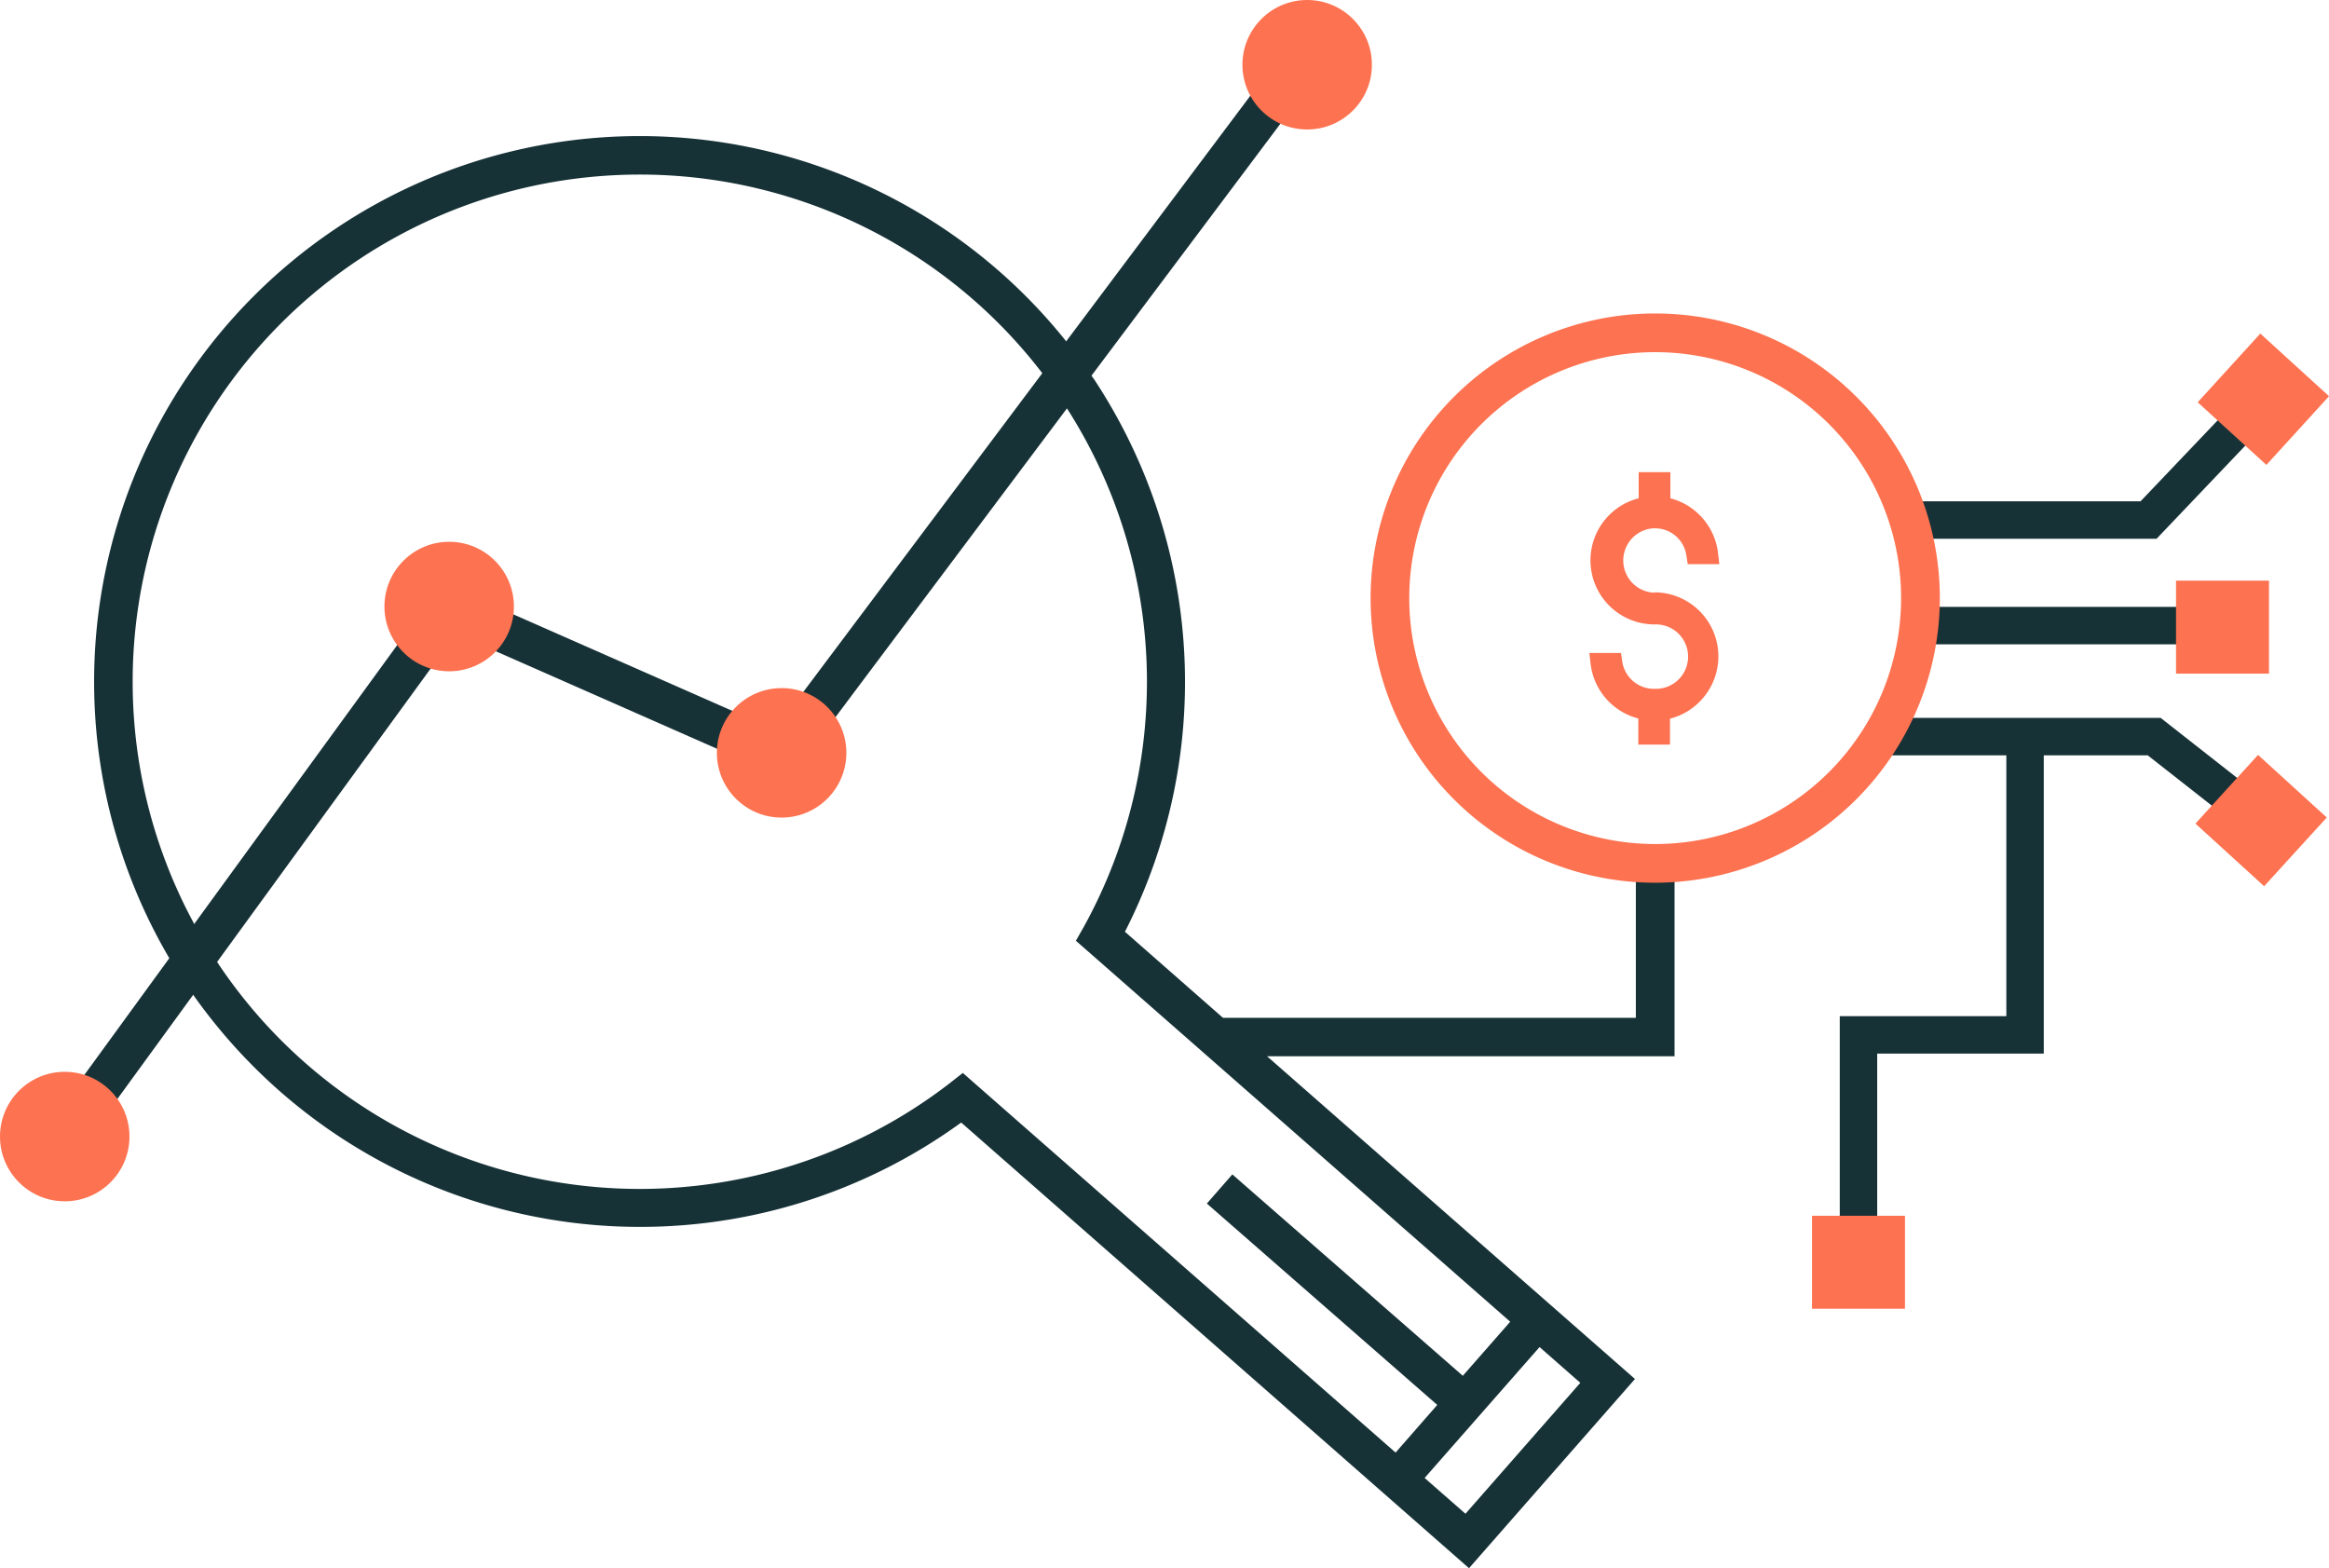<svg xmlns="http://www.w3.org/2000/svg" viewBox="0 0 684.27 460.71"><defs><style>.cls-1,.cls-3{fill:none;stroke:#173237;stroke-miterlimit:10;}.cls-1{stroke-width:12px;}.cls-2{fill:#fd7250;}.cls-3{stroke-width:11px;}.cls-4{fill:#173237;}</style></defs><g id="graph_line" data-name="graph line"><polyline class="cls-1" points="19.02 333.9 131.97 178.74 229.64 221.78 384.05 15.86"/></g><g id="dot1"><circle class="cls-2" cx="19.02" cy="333.9" r="19.02"/></g><g id="dot2"><circle class="cls-2" cx="131.97" cy="178.19" r="19.02"/></g><g id="dot3"><circle class="cls-2" cx="229.64" cy="221.17" r="19.02"/></g><g id="dot4"><circle class="cls-2" cx="384.05" cy="19.02" r="19.02"/></g><g id="dollar"><path id="Path_2657" data-name="Path 2657" class="cls-2" d="M683.58,484h0a9.47,9.47,0,0,1-.3-18.91h.44a9.3,9.3,0,0,1,9.3,8l.39,2.52h9.28l-.38-3.27a18.86,18.86,0,0,0-14-16.07v-7.67H679v7.67a18.59,18.59,0,0,0-8.65,4.92,18.82,18.82,0,0,0,13.27,32.13h0a9.47,9.47,0,1,1,.36,18.93h-.47a9.41,9.41,0,0,1-9.33-8l-.37-2.53h-9.3l.38,3.3a18.83,18.83,0,0,0,14,15.93v7.67h9.31V521a18.49,18.49,0,0,0,8.65-4.92A18.82,18.82,0,0,0,683.6,483.9Z" transform="translate(-197.55 -309.88)"/></g><g id="line1"><polyline class="cls-3" points="594.97 216.41 594.97 304.03 546.03 304.03 546.03 362.16"/></g><g id="line2"><polyline class="cls-3" points="552.55 216.41 632.92 216.41 664.33 241.06"/></g><g id="line3"><line class="cls-3" x1="564.24" y1="183.79" x2="652.98" y2="183.79"/></g><g id="line4"><polyline class="cls-3" points="560.92 152.78 631.25 152.78 662.38 120.1"/></g><g id="square1"><rect class="cls-2" x="532.38" y="357.17" width="27.31" height="27.31"/></g><g id="square2"><rect class="cls-2" x="848.22" y="537.29" width="27.31" height="27.31" transform="translate(-323.46 506.88) rotate(-47.65)"/></g><g id="square3"><rect class="cls-2" x="639.33" y="170.59" width="27.31" height="27.31"/></g><g id="square4"><rect class="cls-2" x="848.88" y="413.52" width="27.31" height="27.31" transform="translate(-231.77 466.97) rotate(-47.65)"/></g><g id="mag_glass_circle" data-name="mag glass &amp; circle"><path class="cls-4" d="M254,601.7a162.4,162.4,0,0,0,25.87,28.86,160.47,160.47,0,0,0,200.08,9.1L629.15,770.59,677.91,715,569.83,620.2H689.54V563.52H678.17v45.37H556.86l-28.8-25.28A161.36,161.36,0,0,0,519,421.31l-7-9.63A160.31,160.31,0,0,0,247.4,591.56ZM661.85,716.13l-33.74,38.46-12-10.51,33.77-38.46Zm-34.52-2.07L559.62,654.9l-7.49,8.56,67.69,59.16-12.24,14L480.43,625.09,476.72,628a149,149,0,1,1,39.21-45.75l-2.28,4L641.26,698.18Z" transform="translate(-197.55 -309.88)"/><path class="cls-2" d="M683.85,569.21a83.62,83.62,0,1,1,83.63-83.62v.07A83.74,83.74,0,0,1,683.85,569.21Zm0-155.87a72.25,72.25,0,1,0,72.25,72.32,72.24,72.24,0,0,0-72.25-72.32Z" transform="translate(-197.55 -309.88)"/></g></svg>